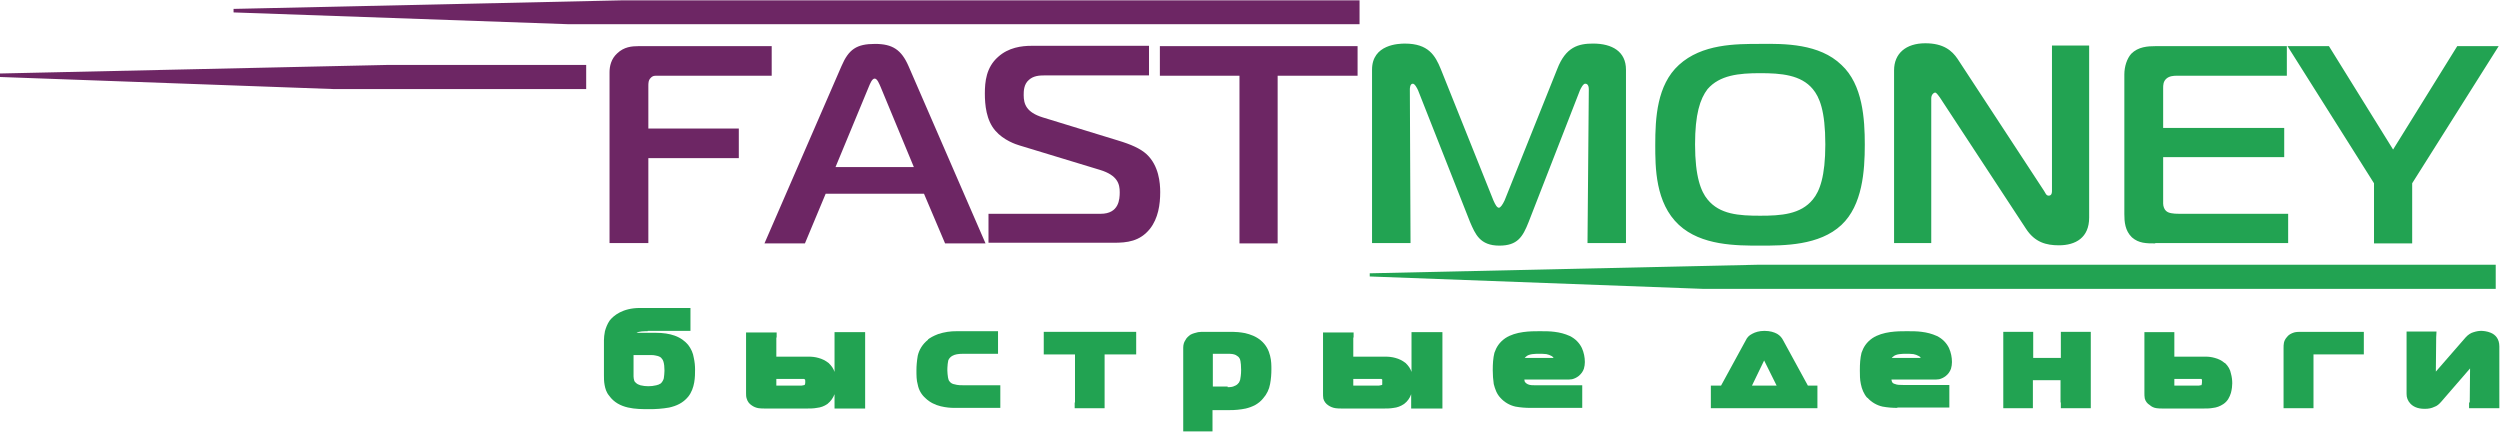 <svg width="156" height="27" viewBox="0 0 156 27" fill="none" xmlns="http://www.w3.org/2000/svg">
<path fill-rule="evenodd" clip-rule="evenodd" d="M38.035 15.188V4.507C38.035 4.129 38.137 3.674 38.507 3.336C38.938 2.919 39.431 2.879 39.862 2.879H48.154V4.725H41.052C40.888 4.725 40.744 4.705 40.601 4.864C40.457 5.003 40.457 5.202 40.457 5.361V8.021H46.102V9.867H40.457V15.168H38.035V15.188ZM52.507 4.129C52.958 3.077 53.45 2.74 54.6 2.74C55.688 2.74 56.243 3.097 56.694 4.129L61.497 15.188H58.973L57.658 12.091H51.521L50.228 15.187H47.703L52.507 4.129ZM52.137 10.423H57.023L54.949 5.42C54.867 5.241 54.744 4.903 54.58 4.903C54.416 4.903 54.293 5.221 54.21 5.42L52.137 10.423ZM61.64 13.341H68.681C69.83 13.341 69.871 12.428 69.871 11.991C69.871 11.495 69.748 10.939 68.64 10.602L63.611 9.073C63.405 9.013 62.625 8.755 62.113 8.159C61.537 7.504 61.455 6.532 61.455 5.837C61.455 5.102 61.537 4.209 62.277 3.554C62.934 2.958 63.754 2.859 64.37 2.859H71.698V4.705H65.191C64.863 4.705 64.493 4.725 64.206 4.983C63.878 5.26 63.878 5.698 63.878 5.936C63.878 6.492 64.042 7.008 65.068 7.326L69.727 8.755C70.59 9.013 71.164 9.272 71.554 9.629C72.314 10.343 72.397 11.416 72.397 11.991C72.397 12.766 72.272 13.619 71.76 14.274C71.124 15.068 70.323 15.148 69.502 15.148H61.682V13.341H61.64ZM77.343 15.188V4.725H72.376V2.879H84.713V4.725H79.725V15.188H77.344H77.343ZM84.836 1.509H35.428L14.574 0.775V0.555L38.856 0.02H84.836V1.509ZM36.578 5.559H20.855L0 4.804V4.586L24.283 4.05H36.578V5.559Z" fill="#6D2664"/>
<path fill-rule="evenodd" clip-rule="evenodd" d="M95.385 13.857C95.016 14.791 94.687 15.327 93.559 15.327C92.347 15.327 92.06 14.612 91.732 13.857L88.489 5.639C88.427 5.5 88.284 5.223 88.16 5.223C87.975 5.223 87.975 5.54 87.975 5.58L88.017 15.169H85.615V4.348C85.615 2.759 87.298 2.72 87.667 2.72C89.125 2.72 89.556 3.454 89.905 4.308L93.189 12.507C93.312 12.785 93.415 12.964 93.538 12.964C93.641 12.945 93.764 12.766 93.887 12.507L97.171 4.308C97.705 2.918 98.505 2.719 99.409 2.719C100.599 2.719 101.461 3.216 101.461 4.348V15.168H99.06L99.142 5.579C99.142 5.261 98.998 5.222 98.916 5.222C98.792 5.222 98.649 5.5 98.587 5.638L95.385 13.857ZM114.906 4.05C116.24 5.281 116.363 7.425 116.363 9.033C116.363 10.661 116.22 12.806 114.906 14.036C113.531 15.327 111.314 15.327 109.836 15.327C108.338 15.327 106.162 15.327 104.766 14.036C103.288 12.666 103.288 10.443 103.288 9.033C103.288 7.366 103.391 5.3 104.766 4.05C106.203 2.739 108.297 2.739 109.836 2.739C111.355 2.72 113.531 2.72 114.906 4.05ZM106.552 12.448C107.312 13.381 108.502 13.461 109.836 13.461C111.13 13.461 112.361 13.381 113.12 12.448C113.552 11.931 113.9 10.998 113.9 9.013C113.9 6.889 113.531 6.055 113.12 5.559C112.382 4.666 111.13 4.566 109.836 4.566C108.502 4.566 107.312 4.686 106.552 5.559C106.08 6.175 105.772 7.127 105.772 9.013C105.772 11.038 106.142 11.952 106.552 12.448ZM130.363 13.579C130.363 14.83 129.521 15.307 128.475 15.307C127.695 15.307 126.976 15.128 126.422 14.274L121.043 6.075C120.859 5.817 120.797 5.777 120.756 5.777C120.675 5.777 120.51 5.897 120.51 6.134V15.168H118.19V4.388C118.19 3.336 118.93 2.7 120.14 2.7C121.27 2.7 121.803 3.157 122.152 3.673L127.55 11.912C127.633 12.031 127.673 12.209 127.838 12.209C128.043 12.209 128.043 11.991 128.043 11.912V2.84H130.363V13.579ZM134.488 15.188C133.934 15.188 133.462 15.188 133.031 14.81C132.6 14.393 132.559 13.838 132.559 13.361V4.646C132.559 4.15 132.723 3.653 132.99 3.355C133.421 2.918 134.016 2.879 134.53 2.879H142.699V4.725H135.843C135.617 4.725 135.371 4.745 135.186 4.904C134.981 5.082 134.981 5.321 134.981 5.5V7.981H142.535V9.807H134.981V12.706C134.981 12.884 135.063 13.083 135.165 13.163C135.31 13.302 135.597 13.341 135.987 13.341H142.781V15.168H134.488V15.188ZM153.332 2.879H155.918L150.52 11.436V15.188H148.138V11.436L142.74 2.879H145.326L149.329 9.331L153.332 2.879ZM155.733 18.027H106.326L85.472 17.252V17.054L109.775 16.518H155.733V18.027ZM40.416 20.667C40.211 20.667 39.882 20.667 39.718 20.767H40.909C41.38 20.767 41.77 20.826 42.099 20.944C42.489 21.084 42.756 21.302 42.941 21.52C43.125 21.759 43.249 22.037 43.29 22.315C43.352 22.593 43.372 22.831 43.372 23.069C43.372 23.486 43.372 24.221 42.941 24.757C42.613 25.154 42.202 25.332 41.75 25.432C41.337 25.503 40.918 25.536 40.498 25.531C39.697 25.531 38.61 25.531 38.015 24.697C37.83 24.479 37.768 24.241 37.727 24.022C37.686 23.804 37.686 23.606 37.686 23.407V21.224C37.686 21.064 37.707 20.886 37.748 20.667C37.809 20.448 37.892 20.23 38.035 20.012C38.158 19.853 38.363 19.654 38.672 19.495C38.979 19.337 39.389 19.218 39.923 19.218H43.085V20.647H40.416V20.667V20.667ZM39.533 23.486C39.533 23.586 39.554 23.665 39.575 23.744C39.595 23.824 39.657 23.863 39.697 23.903C39.76 23.963 39.842 24.003 39.965 24.042C40.288 24.12 40.626 24.12 40.95 24.042C41.053 24.022 41.151 23.982 41.237 23.923C41.326 23.835 41.39 23.725 41.422 23.605C41.445 23.447 41.459 23.288 41.463 23.129C41.463 22.89 41.442 22.712 41.401 22.573C41.382 22.491 41.339 22.415 41.278 22.355C41.257 22.315 41.175 22.255 41.052 22.216C40.95 22.195 40.826 22.156 40.662 22.156H39.533V23.486ZM48.093 21.064V22.613H50.496C50.823 22.613 51.193 22.672 51.48 22.911C51.808 23.188 51.829 23.586 51.829 23.903C51.829 24.18 51.808 24.638 51.418 24.895C51.131 25.094 50.741 25.114 50.393 25.114H47.703C47.518 25.114 47.313 25.094 47.128 24.975C46.923 24.816 46.923 24.657 46.923 24.498V21.064H48.093ZM48.093 24.142C48.093 24.201 48.073 24.319 48.175 24.359C48.258 24.419 48.36 24.419 48.443 24.419H49.982C50.145 24.419 50.351 24.419 50.495 24.3C50.618 24.181 50.638 23.982 50.638 23.843C50.638 23.724 50.638 23.526 50.495 23.427C50.372 23.307 50.146 23.288 50.023 23.288H48.134V24.141H48.092L48.093 24.142ZM52.446 21.064H53.616V25.114H52.446V21.064Z" fill="#22A352"/>
<path fill-rule="evenodd" clip-rule="evenodd" d="M48.093 21.064V22.613H50.496C50.823 22.613 51.193 22.672 51.48 22.911C51.808 23.188 51.829 23.586 51.829 23.903C51.829 24.18 51.808 24.638 51.418 24.896C51.131 25.094 50.741 25.114 50.393 25.114H47.703C47.518 25.114 47.313 25.094 47.128 24.975C46.923 24.816 46.923 24.657 46.923 24.498V21.064H48.093ZM48.093 24.142C48.093 24.201 48.073 24.319 48.175 24.359C48.258 24.419 48.36 24.419 48.443 24.419H49.982C50.145 24.419 50.351 24.419 50.495 24.3C50.618 24.181 50.638 23.982 50.638 23.843C50.638 23.724 50.638 23.526 50.495 23.427C50.372 23.307 50.146 23.288 50.023 23.288H48.134V24.141H48.092L48.093 24.142ZM52.446 21.064H53.616V25.114H52.446V21.064Z" fill="#22A352"/>
<path d="M48.443 21.064V22.255H50.475C50.66 22.255 50.865 22.275 51.07 22.334C51.296 22.394 51.501 22.493 51.706 22.652C51.891 22.831 52.014 23.009 52.075 23.208V20.727H53.985V25.491H52.075V24.598C51.993 24.816 51.85 25.034 51.624 25.213C51.429 25.347 51.203 25.43 50.967 25.452C50.762 25.491 50.556 25.491 50.393 25.491H47.703C47.601 25.491 47.477 25.491 47.334 25.471C47.178 25.446 47.03 25.385 46.903 25.293C46.752 25.196 46.642 25.048 46.595 24.876C46.554 24.757 46.554 24.657 46.554 24.538V20.746H48.463V21.064H48.443ZM47.724 22.593V21.402H47.293V24.479C47.293 24.538 47.293 24.598 47.313 24.618C47.313 24.638 47.334 24.638 47.355 24.677C47.396 24.697 47.437 24.717 47.498 24.737C47.58 24.757 47.642 24.757 47.724 24.757H48.217C48.121 24.734 48.03 24.694 47.95 24.638H47.929C47.724 24.479 47.724 24.3 47.724 24.161V22.593ZM50.475 22.95H50.248H50.29C50.433 22.97 50.577 23.029 50.721 23.148C50.988 23.367 50.988 23.645 50.988 23.823V23.843C50.988 23.923 50.988 24.042 50.968 24.161C50.926 24.3 50.865 24.439 50.741 24.558C50.622 24.668 50.471 24.737 50.31 24.757L50.27 24.777H50.413C50.577 24.777 50.741 24.777 50.885 24.757C51.008 24.737 51.131 24.697 51.234 24.638C51.331 24.561 51.403 24.458 51.44 24.34C51.46 24.201 51.48 24.042 51.48 23.924C51.48 23.784 51.46 23.625 51.44 23.506C51.415 23.383 51.35 23.271 51.255 23.188C51.154 23.114 51.044 23.053 50.926 23.009C50.762 22.95 50.618 22.95 50.474 22.95H50.475ZM48.443 24.062H49.94C50.003 24.062 50.064 24.062 50.125 24.042C50.166 24.042 50.188 24.022 50.208 24.022C50.208 24.002 50.228 24.002 50.228 23.982C50.248 23.943 50.248 23.883 50.248 23.823C50.248 23.764 50.248 23.684 50.228 23.684L50.208 23.664C50.188 23.645 50.166 23.645 50.125 23.645H48.443V24.062ZM53.245 21.402H52.815V24.757H53.245V21.401V21.402Z" fill="#22A352"/>
<path fill-rule="evenodd" clip-rule="evenodd" d="M59.547 25.114C59.157 25.114 58.479 25.055 58.007 24.618C57.576 24.221 57.535 23.704 57.535 23.129C57.535 22.652 57.555 21.957 58.109 21.501C58.335 21.322 58.746 21.064 59.669 21.064H61.866V21.758H60.039C59.279 21.758 58.91 22.057 58.787 22.394C58.705 22.613 58.705 23.049 58.705 23.148C58.705 23.387 58.725 23.784 58.889 24.002C59.136 24.38 59.69 24.419 60.162 24.419H62.01V25.114H59.548H59.547Z" fill="#22A352"/>
<path d="M59.547 25.452C59.321 25.452 59.033 25.432 58.704 25.352C58.377 25.273 58.027 25.114 57.761 24.856C57.503 24.635 57.329 24.334 57.268 24.002C57.186 23.724 57.186 23.427 57.186 23.109C57.186 22.851 57.207 22.553 57.268 22.195C57.35 21.838 57.555 21.481 57.905 21.203V21.183C58.027 21.084 58.232 20.965 58.541 20.846C58.918 20.722 59.313 20.662 59.711 20.667H62.277V22.077H60.08C59.793 22.077 59.587 22.116 59.444 22.195C59.325 22.255 59.231 22.353 59.177 22.473C59.157 22.533 59.157 22.612 59.136 22.712C59.115 22.87 59.115 23.049 59.115 23.129C59.115 23.248 59.136 23.427 59.157 23.566C59.177 23.645 59.197 23.745 59.239 23.784C59.276 23.838 59.324 23.884 59.381 23.918C59.438 23.953 59.501 23.974 59.567 23.982C59.752 24.042 59.998 24.042 60.203 24.042H62.42V25.452H59.547ZM58.89 24.677C59.116 24.737 59.362 24.757 59.526 24.757H59.711C59.587 24.737 59.464 24.737 59.342 24.697C59.013 24.618 58.746 24.459 58.562 24.18C58.479 24.062 58.438 23.883 58.398 23.724C58.36 23.542 58.339 23.356 58.335 23.169C58.335 23.089 58.356 22.891 58.356 22.672C58.377 22.553 58.397 22.395 58.438 22.294C58.52 22.017 58.725 21.779 59.054 21.62C59.239 21.541 59.444 21.461 59.711 21.441H59.67C59.259 21.441 58.972 21.5 58.746 21.561C58.6 21.615 58.462 21.688 58.335 21.779C58.109 21.957 58.008 22.175 57.966 22.394C57.905 22.652 57.884 22.911 57.884 23.148C57.884 23.426 57.905 23.665 57.966 23.863C58.007 24.042 58.089 24.221 58.254 24.38C58.438 24.518 58.664 24.618 58.89 24.677Z" fill="#22A352"/>
<path fill-rule="evenodd" clip-rule="evenodd" d="M67.429 25.114V21.739H65.5V21.064H70.528V21.739H68.578V25.114H67.429Z" fill="#22A352"/>
<path d="M67.08 25.114V22.117H65.13V20.707H70.898V22.116H68.927V25.473H67.06V25.115H67.08V25.114ZM67.798 21.739V24.737H68.209V21.402H67.798V21.739Z" fill="#22A352"/>
<path fill-rule="evenodd" clip-rule="evenodd" d="M75.332 26.563H74.203V21.7C74.203 21.422 74.367 21.262 74.49 21.183C74.675 21.064 74.921 21.064 75.126 21.064H76.913C77.24 21.064 77.938 21.104 78.431 21.521C78.965 21.957 78.965 22.613 78.965 23.069C78.965 23.625 78.945 24.221 78.555 24.638C78.083 25.193 77.261 25.253 76.748 25.253H75.311V26.563H75.332H75.332ZM76.604 24.519C77.18 24.519 77.446 24.3 77.59 24.141C77.693 24.022 77.816 23.764 77.816 23.148C77.816 22.593 77.733 22.355 77.672 22.255C77.528 21.977 77.2 21.779 76.686 21.779H75.578C75.518 21.777 75.459 21.799 75.414 21.838C75.39 21.853 75.37 21.873 75.356 21.898C75.341 21.922 75.333 21.949 75.332 21.977V24.538H76.605V24.518L76.604 24.519Z" fill="#22A352"/>
<path fill-rule="evenodd" clip-rule="evenodd" d="M75.332 26.563H74.203V21.7C74.203 21.422 74.367 21.262 74.49 21.183C74.675 21.064 74.921 21.064 75.126 21.064H76.913C77.24 21.064 77.938 21.104 78.431 21.521C78.965 21.957 78.965 22.613 78.965 23.069C78.965 23.625 78.945 24.221 78.555 24.638C78.083 25.193 77.261 25.253 76.748 25.253H75.311V26.563H75.332H75.332ZM76.604 24.519C77.18 24.519 77.446 24.3 77.59 24.141C77.693 24.022 77.816 23.764 77.816 23.148C77.816 22.593 77.733 22.355 77.672 22.255C77.528 21.977 77.2 21.779 76.686 21.779H75.578C75.578 21.779 75.455 21.798 75.414 21.838C75.352 21.878 75.332 21.977 75.332 21.977V24.538H76.605V24.518L76.604 24.519Z" fill="#22A352"/>
<path d="M75.332 26.921H73.833V21.7C73.833 21.521 73.875 21.362 73.957 21.244C74.038 21.065 74.183 20.966 74.285 20.886C74.428 20.807 74.593 20.767 74.757 20.727C74.88 20.707 75.024 20.707 75.126 20.707H76.913C77.097 20.707 77.385 20.727 77.693 20.787C78.021 20.866 78.37 20.985 78.678 21.244C79.006 21.521 79.17 21.859 79.253 22.196C79.335 22.514 79.335 22.812 79.335 23.05C79.335 23.328 79.314 23.646 79.253 23.964C79.195 24.295 79.046 24.604 78.821 24.857C78.534 25.214 78.144 25.393 77.733 25.492C77.402 25.56 77.065 25.594 76.727 25.591H75.66V26.921H75.332V26.921ZM74.552 26.206H74.963V24.875H76.768C77.015 24.875 77.322 24.856 77.611 24.797C77.877 24.737 78.123 24.618 78.308 24.399C78.452 24.241 78.534 24.042 78.575 23.823C78.636 23.586 78.636 23.307 78.636 23.069C78.636 22.851 78.636 22.613 78.575 22.355C78.513 22.156 78.411 21.938 78.226 21.779H78.205C78.021 21.6 77.775 21.52 77.548 21.461C77.322 21.402 77.076 21.402 76.932 21.402H75.126C75.045 21.402 74.942 21.402 74.86 21.422C74.778 21.441 74.737 21.441 74.675 21.481C74.655 21.501 74.593 21.541 74.593 21.58C74.573 21.6 74.573 21.659 74.573 21.7V26.206H74.552H74.552ZM76.604 24.161C76.79 24.161 76.933 24.141 77.035 24.082C77.135 24.05 77.221 23.987 77.282 23.903L77.303 23.883C77.323 23.863 77.343 23.804 77.385 23.704C77.405 23.586 77.446 23.387 77.446 23.089C77.446 22.811 77.425 22.652 77.405 22.533C77.385 22.434 77.364 22.375 77.343 22.355C77.303 22.275 77.22 22.216 77.117 22.156C76.995 22.096 76.851 22.077 76.666 22.077H75.681V24.121H76.605V24.161H76.604ZM77.323 24.737C77.138 24.816 76.892 24.856 76.605 24.856H74.963V21.938C74.963 21.938 75.003 21.66 75.168 21.521L75.188 21.501L75.208 21.481C75.23 21.461 75.393 21.402 75.393 21.402L75.475 21.362H76.665C76.974 21.362 77.22 21.422 77.445 21.52C77.693 21.64 77.877 21.818 77.98 22.037C78.021 22.116 78.083 22.236 78.103 22.414C78.123 22.573 78.165 22.792 78.165 23.089C78.165 23.427 78.123 23.684 78.083 23.863C78.052 24.023 77.981 24.174 77.877 24.3C77.775 24.479 77.59 24.638 77.323 24.737Z" fill="#22A352"/>
<path fill-rule="evenodd" clip-rule="evenodd" d="M84.075 21.064V22.613H86.457C86.785 22.613 87.154 22.672 87.442 22.911C87.77 23.188 87.79 23.586 87.79 23.903C87.79 24.18 87.77 24.638 87.4 24.896C87.092 25.094 86.724 25.114 86.374 25.114H83.685C83.501 25.114 83.275 25.094 83.09 24.975C82.905 24.816 82.905 24.657 82.905 24.498V21.064H84.075ZM84.075 24.142C84.075 24.201 84.055 24.319 84.157 24.359C84.219 24.419 84.322 24.419 84.404 24.419H85.944C86.128 24.419 86.312 24.419 86.477 24.3C86.6 24.181 86.6 23.982 86.6 23.843C86.6 23.724 86.621 23.526 86.477 23.427C86.334 23.307 86.128 23.288 86.005 23.288H84.117V24.141H84.075V24.142ZM88.427 21.064H89.617V25.114H88.427V21.064Z" fill="#22A352"/>
<path fill-rule="evenodd" clip-rule="evenodd" d="M84.075 21.064V22.613H86.457C86.785 22.613 87.154 22.672 87.442 22.911C87.77 23.188 87.79 23.586 87.79 23.903C87.79 24.18 87.77 24.638 87.4 24.896C87.092 25.094 86.724 25.114 86.374 25.114H83.685C83.501 25.114 83.275 25.094 83.09 24.975C82.905 24.816 82.905 24.657 82.905 24.498V21.064H84.075ZM84.075 24.142C84.075 24.201 84.055 24.319 84.157 24.359C84.219 24.419 84.322 24.419 84.404 24.419H85.944C86.128 24.419 86.312 24.419 86.477 24.3C86.6 24.181 86.6 23.982 86.6 23.843C86.6 23.724 86.621 23.526 86.477 23.427C86.334 23.307 86.128 23.288 86.005 23.288H84.117V24.141H84.075V24.142ZM88.427 21.064H89.617V25.114H88.427V21.064Z" fill="#22A352"/>
<path d="M84.445 21.064V22.255H86.457C86.642 22.255 86.867 22.275 87.072 22.334C87.298 22.394 87.504 22.493 87.709 22.652C87.894 22.831 88.017 23.009 88.078 23.208V20.727H90.007V25.491H88.057V24.598C87.974 24.844 87.816 25.059 87.606 25.213C87.401 25.352 87.175 25.432 86.97 25.452C86.744 25.491 86.559 25.491 86.395 25.491H83.706C83.583 25.491 83.48 25.491 83.337 25.471C83.174 25.447 83.02 25.386 82.885 25.293C82.734 25.196 82.624 25.048 82.577 24.876C82.557 24.757 82.557 24.657 82.557 24.538V20.746H84.465V21.064H84.445ZM83.706 22.593V21.402H83.275V24.618C83.295 24.638 83.295 24.638 83.316 24.677C83.357 24.697 83.419 24.717 83.48 24.737C83.542 24.757 83.624 24.757 83.706 24.757H84.199C84.097 24.735 83.999 24.694 83.912 24.638C83.685 24.479 83.706 24.3 83.706 24.161V22.593ZM86.457 22.95H86.231H86.292C86.436 22.97 86.58 23.029 86.724 23.148C86.97 23.367 86.97 23.645 86.97 23.823V23.843C86.97 23.923 86.97 24.042 86.949 24.161C86.919 24.314 86.84 24.454 86.724 24.558L86.703 24.578C86.585 24.673 86.443 24.735 86.292 24.757H86.272L86.231 24.777H86.395C86.539 24.777 86.724 24.777 86.867 24.757C86.99 24.737 87.114 24.697 87.195 24.638C87.25 24.606 87.296 24.563 87.332 24.512C87.367 24.46 87.391 24.402 87.401 24.34C87.442 24.201 87.442 24.042 87.442 23.924C87.442 23.784 87.442 23.625 87.401 23.506C87.376 23.383 87.311 23.271 87.216 23.188C87.115 23.114 87.005 23.053 86.887 23.009C86.744 22.95 86.6 22.95 86.457 22.95ZM84.445 24.062H85.944C86.025 24.062 86.087 24.062 86.149 24.042C86.169 24.042 86.21 24.022 86.231 24.022L86.252 24.002V23.823V23.684L86.231 23.664C86.21 23.645 86.19 23.645 86.149 23.645H84.445V24.062ZM89.248 21.402H88.797V24.757H89.248V21.401V21.402Z" fill="#22A352"/>
<path fill-rule="evenodd" clip-rule="evenodd" d="M95.488 25.114C94.955 25.114 94.339 25.075 93.887 24.598C93.559 24.221 93.518 23.645 93.518 23.109C93.518 22.354 93.559 21.799 94.133 21.421C94.708 21.044 95.57 21.044 96.063 21.044C96.679 21.044 97.295 21.064 97.767 21.302C98.382 21.6 98.505 22.116 98.505 22.613C98.505 22.831 98.485 23.069 98.26 23.228C98.095 23.347 97.91 23.367 97.705 23.367H94.708C94.708 23.546 94.729 23.804 94.79 23.923C94.934 24.359 95.406 24.399 95.817 24.399H98.342V25.094H95.488V25.114ZM97.09 22.692C97.315 22.692 97.356 22.553 97.356 22.454C97.356 22.195 97.172 21.997 97.028 21.898C96.74 21.719 96.371 21.719 96.042 21.719C95.735 21.719 95.262 21.719 94.955 21.997C94.729 22.216 94.729 22.434 94.729 22.712H97.09V22.692V22.692Z" fill="#22A352"/>
<path fill-rule="evenodd" clip-rule="evenodd" d="M95.488 25.114C94.955 25.114 94.339 25.075 93.887 24.598C93.559 24.221 93.518 23.645 93.518 23.109C93.518 22.354 93.559 21.799 94.133 21.421C94.708 21.044 95.57 21.044 96.063 21.044C96.679 21.044 97.295 21.064 97.767 21.302C98.382 21.6 98.505 22.116 98.505 22.613C98.505 22.831 98.485 23.069 98.26 23.228C98.095 23.347 97.91 23.367 97.705 23.367H94.708C94.708 23.546 94.729 23.804 94.79 23.923C94.934 24.359 95.406 24.399 95.817 24.399H98.342V25.094H95.488V25.114ZM97.09 22.692C97.315 22.692 97.356 22.553 97.356 22.454C97.356 22.195 97.172 21.997 97.028 21.898C96.74 21.719 96.371 21.719 96.042 21.719C95.735 21.719 95.262 21.719 94.955 21.997C94.729 22.216 94.729 22.434 94.729 22.712H97.09V22.692V22.692Z" fill="#22A352"/>
<path d="M95.488 25.452C95.201 25.452 94.893 25.432 94.565 25.372C94.198 25.29 93.868 25.096 93.62 24.817C93.395 24.578 93.292 24.28 93.21 23.963C93.169 23.68 93.148 23.395 93.148 23.109C93.148 22.692 93.169 22.355 93.251 22.017C93.374 21.659 93.559 21.362 93.928 21.104C94.585 20.667 95.53 20.667 96.063 20.667C96.392 20.667 96.72 20.667 97.007 20.707C97.335 20.747 97.644 20.826 97.952 20.965C98.32 21.143 98.567 21.421 98.71 21.719C98.834 21.997 98.895 22.295 98.895 22.593C98.895 22.732 98.875 22.87 98.834 23.009C98.772 23.188 98.67 23.327 98.505 23.466C98.384 23.56 98.244 23.628 98.095 23.665C97.972 23.684 97.849 23.684 97.725 23.684H95.119C95.119 23.724 95.14 23.764 95.14 23.804C95.18 23.883 95.262 23.943 95.345 23.982C95.468 24.042 95.673 24.042 95.837 24.042H98.732V25.452H95.488ZM94.75 24.677C94.975 24.737 95.222 24.757 95.468 24.757C95.345 24.737 95.201 24.717 95.098 24.677C94.811 24.578 94.565 24.399 94.462 24.062V24.042C94.442 23.963 94.4 23.863 94.38 23.724C94.36 23.605 94.36 23.485 94.36 23.367V22.712C94.36 22.553 94.36 22.414 94.4 22.255C94.442 22.077 94.523 21.918 94.708 21.759C94.934 21.561 95.18 21.481 95.427 21.441C95.057 21.461 94.647 21.561 94.36 21.739C94.154 21.878 94.052 22.057 93.99 22.256C93.908 22.493 93.908 22.791 93.908 23.148C93.908 23.407 93.908 23.665 93.949 23.883C93.99 24.082 94.072 24.261 94.175 24.399C94.339 24.538 94.544 24.638 94.75 24.677ZM96.945 21.422C96.822 21.402 96.658 21.402 96.535 21.402L96.597 21.422C96.822 21.441 97.028 21.5 97.212 21.62C97.335 21.7 97.5 21.838 97.582 21.977C97.664 22.096 97.725 22.275 97.725 22.454C97.732 22.584 97.688 22.712 97.602 22.811C97.523 22.917 97.405 22.989 97.274 23.009H97.746C97.828 23.009 97.89 23.009 97.952 22.99C97.992 22.97 98.034 22.97 98.075 22.93C98.115 22.911 98.157 22.851 98.157 22.811C98.177 22.732 98.177 22.672 98.177 22.593C98.177 22.375 98.157 22.176 98.054 21.997C97.959 21.816 97.808 21.67 97.623 21.581C97.438 21.5 97.212 21.461 96.945 21.421V21.422ZM96.945 22.334C96.915 22.285 96.873 22.244 96.822 22.216C96.72 22.159 96.609 22.119 96.494 22.097C96.35 22.077 96.186 22.077 96.042 22.077H96.022C95.796 22.077 95.406 22.077 95.222 22.255L95.14 22.334H96.945Z" fill="#22A352"/>
<path fill-rule="evenodd" clip-rule="evenodd" d="M109.241 21.402C109.364 21.183 109.569 21.005 110.082 21.005C110.637 21.005 110.822 21.203 110.924 21.402L112.566 24.42H113.038V25.114H107.127V24.42H107.599L109.241 21.402ZM108.727 24.42H111.457L110.205 21.898C110.185 21.858 110.165 21.779 110.103 21.779C110.062 21.779 110.021 21.838 110 21.898L108.727 24.419V24.42Z" fill="#22A352"/>
<path fill-rule="evenodd" clip-rule="evenodd" d="M109.241 21.402C109.364 21.183 109.569 21.005 110.082 21.005C110.637 21.005 110.822 21.203 110.924 21.402L112.566 24.42H113.038V25.114H107.127V24.42H107.599L109.241 21.402ZM108.727 24.42H111.457L110.205 21.898C110.185 21.858 110.165 21.779 110.103 21.779C110.103 21.779 110.021 21.838 110 21.898L108.727 24.419V24.42Z" fill="#22A352"/>
<path d="M108.933 21.243C109.015 21.064 109.138 20.925 109.344 20.826C109.528 20.726 109.775 20.647 110.103 20.647C110.452 20.647 110.698 20.727 110.883 20.826C111.088 20.945 111.191 21.084 111.273 21.243L112.812 24.062H113.407V25.472H106.757V24.061H107.394L108.933 21.242V21.243ZM109.692 21.422C109.631 21.441 109.59 21.501 109.569 21.561L107.927 24.578L107.845 24.757H108.174L108.42 24.261L109.652 21.759C109.692 21.64 109.939 21.481 109.939 21.481L110.021 21.441H110.103C110.39 21.441 110.472 21.62 110.534 21.739V21.759L111.807 24.28L112.032 24.777H112.361L112.258 24.598L110.617 21.58C110.595 21.521 110.534 21.481 110.493 21.441C110.364 21.383 110.224 21.356 110.082 21.362C109.949 21.343 109.813 21.364 109.692 21.422ZM109.323 24.062H110.862L110.082 22.493L109.323 24.062Z" fill="#22A352"/>
<path fill-rule="evenodd" clip-rule="evenodd" d="M118.395 25.114C117.862 25.114 117.246 25.075 116.794 24.598C116.466 24.221 116.425 23.645 116.425 23.109C116.425 22.354 116.466 21.799 117.041 21.421C117.615 21.044 118.477 21.044 118.97 21.044C119.586 21.044 120.202 21.064 120.674 21.302C121.29 21.6 121.412 22.116 121.412 22.613C121.412 22.831 121.392 23.069 121.167 23.228C121.002 23.347 120.817 23.367 120.612 23.367H117.615C117.615 23.546 117.636 23.804 117.677 23.923C117.841 24.359 118.314 24.399 118.724 24.399H121.249V25.094H118.395V25.114ZM119.997 22.692C120.222 22.692 120.264 22.553 120.264 22.454C120.264 22.195 120.079 21.997 119.935 21.898C119.647 21.719 119.278 21.719 118.95 21.719C118.642 21.719 118.17 21.719 117.862 21.997C117.636 22.216 117.636 22.434 117.636 22.712H119.997V22.692V22.692Z" fill="#22A352"/>
<path fill-rule="evenodd" clip-rule="evenodd" d="M118.395 25.114C117.862 25.114 117.246 25.075 116.794 24.598C116.466 24.221 116.425 23.645 116.425 23.109C116.425 22.354 116.466 21.799 117.041 21.421C117.615 21.044 118.477 21.044 118.97 21.044C119.586 21.044 120.202 21.064 120.674 21.302C121.29 21.6 121.412 22.116 121.412 22.613C121.412 22.831 121.392 23.069 121.167 23.228C121.002 23.347 120.817 23.367 120.612 23.367H117.615C117.615 23.546 117.636 23.804 117.677 23.923C117.841 24.359 118.314 24.399 118.724 24.399H121.249V25.094H118.395V25.114ZM119.997 22.692C120.222 22.692 120.264 22.553 120.264 22.454C120.264 22.195 120.079 21.997 119.935 21.898C119.647 21.719 119.278 21.719 118.95 21.719C118.642 21.719 118.17 21.719 117.862 21.997C117.636 22.216 117.636 22.434 117.636 22.712H119.997V22.692V22.692Z" fill="#22A352"/>
<path d="M118.395 25.452C118.108 25.452 117.8 25.432 117.472 25.372C117.106 25.29 116.775 25.096 116.527 24.817H116.507C116.302 24.578 116.179 24.28 116.117 23.963C116.055 23.685 116.055 23.387 116.055 23.109C116.055 22.692 116.076 22.355 116.158 22.017C116.282 21.659 116.466 21.362 116.835 21.104C117.492 20.667 118.437 20.667 118.97 20.667C119.299 20.667 119.627 20.667 119.914 20.707C120.242 20.747 120.551 20.826 120.859 20.965C121.228 21.143 121.474 21.421 121.618 21.719C121.742 21.997 121.802 22.295 121.802 22.593C121.802 22.732 121.782 22.87 121.742 23.009C121.678 23.189 121.564 23.348 121.412 23.466C121.291 23.56 121.151 23.628 121.002 23.665C120.879 23.684 120.756 23.684 120.632 23.684H118.026C118.026 23.724 118.047 23.764 118.047 23.784C118.067 23.883 118.149 23.943 118.252 23.963C118.375 24.022 118.58 24.022 118.744 24.022H121.639V25.432H118.395V25.452ZM117.657 24.677C117.882 24.737 118.129 24.757 118.375 24.757C118.252 24.737 118.108 24.717 118.005 24.677C117.718 24.578 117.472 24.399 117.369 24.062V24.042C117.349 23.963 117.307 23.843 117.287 23.724C117.267 23.605 117.267 23.485 117.267 23.367V22.712C117.267 22.553 117.267 22.414 117.307 22.255C117.349 22.077 117.431 21.918 117.615 21.759C117.842 21.561 118.087 21.481 118.334 21.441C117.964 21.461 117.554 21.561 117.267 21.739C117.062 21.878 116.959 22.057 116.897 22.256C116.835 22.493 116.815 22.791 116.815 23.148C116.815 23.407 116.815 23.665 116.856 23.883C116.897 24.082 116.979 24.261 117.082 24.399C117.246 24.538 117.452 24.638 117.657 24.677ZM119.832 21.422C119.709 21.402 119.545 21.402 119.422 21.402L119.484 21.422C119.709 21.441 119.914 21.5 120.099 21.62C120.222 21.7 120.387 21.838 120.469 21.977C120.551 22.096 120.612 22.275 120.612 22.454C120.619 22.584 120.575 22.712 120.489 22.811C120.41 22.917 120.292 22.988 120.161 23.009H120.632C120.715 23.009 120.777 23.009 120.838 22.99C120.879 22.97 120.92 22.97 120.962 22.93C121.002 22.911 121.044 22.851 121.044 22.811C121.064 22.732 121.064 22.672 121.064 22.593C121.064 22.375 121.044 22.176 120.941 21.997C120.846 21.816 120.695 21.67 120.51 21.581C120.345 21.5 120.099 21.461 119.832 21.421V21.422ZM119.852 22.334C119.812 22.255 119.771 22.236 119.73 22.216C119.628 22.159 119.517 22.119 119.402 22.097C119.257 22.077 119.094 22.077 118.95 22.077H118.929C118.704 22.077 118.314 22.077 118.129 22.255C118.087 22.275 118.067 22.315 118.047 22.334H119.852Z" fill="#22A352"/>
<path fill-rule="evenodd" clip-rule="evenodd" d="M128.946 25.114V23.347H126.503V25.114H125.354V21.064H126.503V22.672H128.946V21.064H130.095V25.114H128.946Z" fill="#22A352"/>
<path d="M128.577 25.114V23.724H126.852V25.472H125.005V20.707H126.872V22.334H128.597V20.707H130.465V25.472H128.597V25.114H128.577ZM129.315 23.347V24.737H129.726V21.382H129.315V23.347ZM126.134 23.347V21.421H125.724V24.777H126.134V23.347Z" fill="#22A352"/>
<path fill-rule="evenodd" clip-rule="evenodd" d="M135.31 21.064V22.613H137.629C137.957 22.613 138.306 22.672 138.573 22.911C138.902 23.188 138.922 23.586 138.922 23.903C138.922 24.18 138.902 24.638 138.532 24.896C138.245 25.094 137.855 25.114 137.547 25.114H134.94C134.755 25.114 134.57 25.094 134.365 24.975C134.18 24.816 134.18 24.657 134.18 24.498V21.064H135.31ZM135.31 24.142C135.31 24.201 135.289 24.319 135.371 24.359C135.448 24.398 135.532 24.418 135.617 24.419H137.116C137.3 24.419 137.485 24.419 137.629 24.3C137.752 24.181 137.752 23.982 137.752 23.843C137.752 23.724 137.773 23.526 137.629 23.427C137.506 23.307 137.3 23.288 137.157 23.288H135.31V24.141V24.142Z" fill="#22A352"/>
<path fill-rule="evenodd" clip-rule="evenodd" d="M135.31 21.064V22.613H137.629C137.957 22.613 138.306 22.672 138.573 22.911C138.902 23.188 138.922 23.586 138.922 23.903C138.922 24.18 138.902 24.638 138.532 24.896C138.245 25.094 137.855 25.114 137.547 25.114H134.94C134.755 25.114 134.57 25.094 134.365 24.975C134.18 24.816 134.18 24.657 134.18 24.498V21.064H135.31ZM135.31 24.142C135.31 24.201 135.289 24.319 135.371 24.359C135.448 24.398 135.532 24.418 135.617 24.419H137.116C137.3 24.419 137.485 24.419 137.629 24.3C137.752 24.181 137.752 23.982 137.752 23.843C137.752 23.724 137.773 23.526 137.629 23.427C137.506 23.307 137.3 23.288 137.157 23.288H135.31V24.141V24.142Z" fill="#22A352"/>
<path d="M135.679 21.064V22.255H137.629C137.813 22.255 137.998 22.275 138.203 22.334C138.43 22.394 138.635 22.493 138.82 22.652H138.84C139.045 22.851 139.168 23.069 139.21 23.308C139.271 23.526 139.292 23.724 139.292 23.923C139.292 24.082 139.271 24.28 139.21 24.518C139.128 24.777 139.005 25.035 138.738 25.213C138.532 25.352 138.306 25.432 138.101 25.452C137.896 25.491 137.711 25.491 137.526 25.491H134.92C134.817 25.491 134.693 25.491 134.57 25.471C134.409 25.451 134.259 25.382 134.14 25.273C134.063 25.227 133.996 25.167 133.943 25.095C133.89 25.024 133.852 24.942 133.832 24.856C133.811 24.737 133.811 24.617 133.811 24.518V20.727H135.679V21.064ZM134.94 22.593V21.402H134.55V24.618C134.57 24.638 134.57 24.657 134.591 24.677C134.632 24.697 134.673 24.717 134.735 24.737C134.802 24.754 134.871 24.761 134.94 24.757H135.433H135.412C135.311 24.731 135.214 24.691 135.125 24.638C135.051 24.584 134.994 24.511 134.962 24.426C134.929 24.342 134.921 24.25 134.94 24.161V24.141H134.92V22.593H134.94ZM137.629 22.95H137.403H137.465C137.588 22.97 137.752 23.049 137.875 23.148C138.122 23.367 138.122 23.645 138.122 23.823V23.843C138.122 23.923 138.122 24.042 138.101 24.161C138.08 24.317 137.999 24.459 137.875 24.558C137.756 24.668 137.606 24.737 137.445 24.757L137.403 24.777H137.547C137.69 24.777 137.855 24.777 137.998 24.757C138.122 24.737 138.225 24.697 138.327 24.638C138.382 24.602 138.428 24.555 138.464 24.501C138.499 24.446 138.522 24.384 138.532 24.32C138.553 24.181 138.573 24.022 138.573 23.904C138.573 23.765 138.553 23.605 138.532 23.486C138.507 23.363 138.443 23.251 138.348 23.168C138.26 23.086 138.155 23.025 138.04 22.989C137.896 22.95 137.773 22.95 137.629 22.95ZM135.679 24.062H137.116C137.198 24.062 137.26 24.062 137.3 24.042H137.321C137.342 24.042 137.362 24.042 137.383 24.022V23.982C137.403 23.943 137.403 23.883 137.403 23.823V23.684L137.383 23.664C137.362 23.645 137.342 23.645 137.321 23.645H135.679V24.062Z" fill="#22A352"/>
<path fill-rule="evenodd" clip-rule="evenodd" d="M142.863 25.114V21.72C142.863 21.561 142.863 21.402 142.966 21.263C143.13 21.064 143.356 21.044 143.582 21.044H147.133V21.739H144.3C144.218 21.739 144.115 21.759 144.075 21.818C143.993 21.898 143.993 21.957 143.993 22.057V25.114H142.863Z" fill="#22A352"/>
<path d="M142.494 25.114V21.72C142.494 21.5 142.494 21.282 142.678 21.064C142.802 20.886 142.966 20.806 143.151 20.746C143.295 20.707 143.438 20.707 143.582 20.707H147.503V22.116H144.362V25.473H142.494V25.115V25.114ZM143.233 21.72V24.757H143.623V22.037C143.623 21.858 143.623 21.719 143.848 21.541C143.91 21.501 143.972 21.441 144.075 21.422C144.095 21.422 144.116 21.402 144.156 21.402H143.603C143.52 21.402 143.438 21.402 143.376 21.422C143.336 21.441 143.295 21.441 143.274 21.481C143.233 21.52 143.233 21.62 143.233 21.719V21.72Z" fill="#22A352"/>
<path fill-rule="evenodd" clip-rule="evenodd" d="M154.481 25.114L154.522 22.236C154.522 22.156 154.543 22.116 154.46 22.116C154.44 22.116 154.399 22.136 154.337 22.236L152.059 24.856C151.875 25.075 151.69 25.173 151.32 25.173C150.643 25.173 150.56 24.816 150.56 24.598V21.045H151.69L151.648 23.944C151.648 24.023 151.648 24.062 151.73 24.062C151.792 24.062 151.833 23.983 151.875 23.944L154.173 21.283C154.378 21.045 154.645 21.005 154.871 21.005C155.035 21.005 155.63 21.025 155.63 21.621V25.115H154.481V25.114Z" fill="#22A352"/>
<path fill-rule="evenodd" clip-rule="evenodd" d="M154.481 25.114L154.522 22.236C154.522 22.156 154.543 22.116 154.46 22.116C154.46 22.116 154.399 22.136 154.337 22.236L152.059 24.856C151.875 25.075 151.69 25.173 151.32 25.173C150.643 25.173 150.56 24.816 150.56 24.598V21.045H151.69L151.648 23.944C151.648 24.023 151.648 24.062 151.73 24.062C151.792 24.062 151.833 23.983 151.875 23.944L154.173 21.283C154.378 21.045 154.645 21.005 154.871 21.005C155.035 21.005 155.63 21.025 155.63 21.621V25.115H154.481V25.114Z" fill="#22A352"/>
<path d="M154.112 25.114L154.132 22.99L152.326 25.075C152.203 25.213 152.08 25.332 151.895 25.392C151.73 25.472 151.546 25.511 151.3 25.511C150.827 25.511 150.56 25.352 150.397 25.173C150.246 25.012 150.165 24.798 150.17 24.578V20.686H152.038L152.018 21.044L151.997 23.188L153.865 21.043C154.009 20.885 154.194 20.765 154.358 20.726C154.543 20.667 154.687 20.646 154.83 20.646C154.933 20.646 155.2 20.667 155.425 20.765C155.713 20.885 155.959 21.143 155.959 21.619V25.471H154.07V25.113H154.112V25.114ZM154.892 22.236L154.871 24.757H155.282V21.62C155.283 21.576 155.273 21.532 155.251 21.494C155.229 21.455 155.197 21.424 155.158 21.402C155.056 21.342 154.933 21.342 154.871 21.342C154.789 21.342 154.707 21.362 154.625 21.382C154.555 21.407 154.492 21.448 154.44 21.501L152.141 24.161L152.12 24.181C152.038 24.3 151.936 24.399 151.73 24.399H151.71C151.279 24.399 151.279 24.221 151.279 23.943L151.32 21.402H150.91V24.598C150.91 24.638 150.93 24.697 150.95 24.737C150.971 24.777 151.074 24.816 151.3 24.816C151.423 24.816 151.525 24.797 151.587 24.757C151.669 24.737 151.71 24.677 151.772 24.618H151.792L154.05 21.997C154.235 21.779 154.481 21.759 154.481 21.759C154.85 21.759 154.912 21.918 154.912 22.175V22.236H154.892Z" fill="#22A352"/>
</svg>
